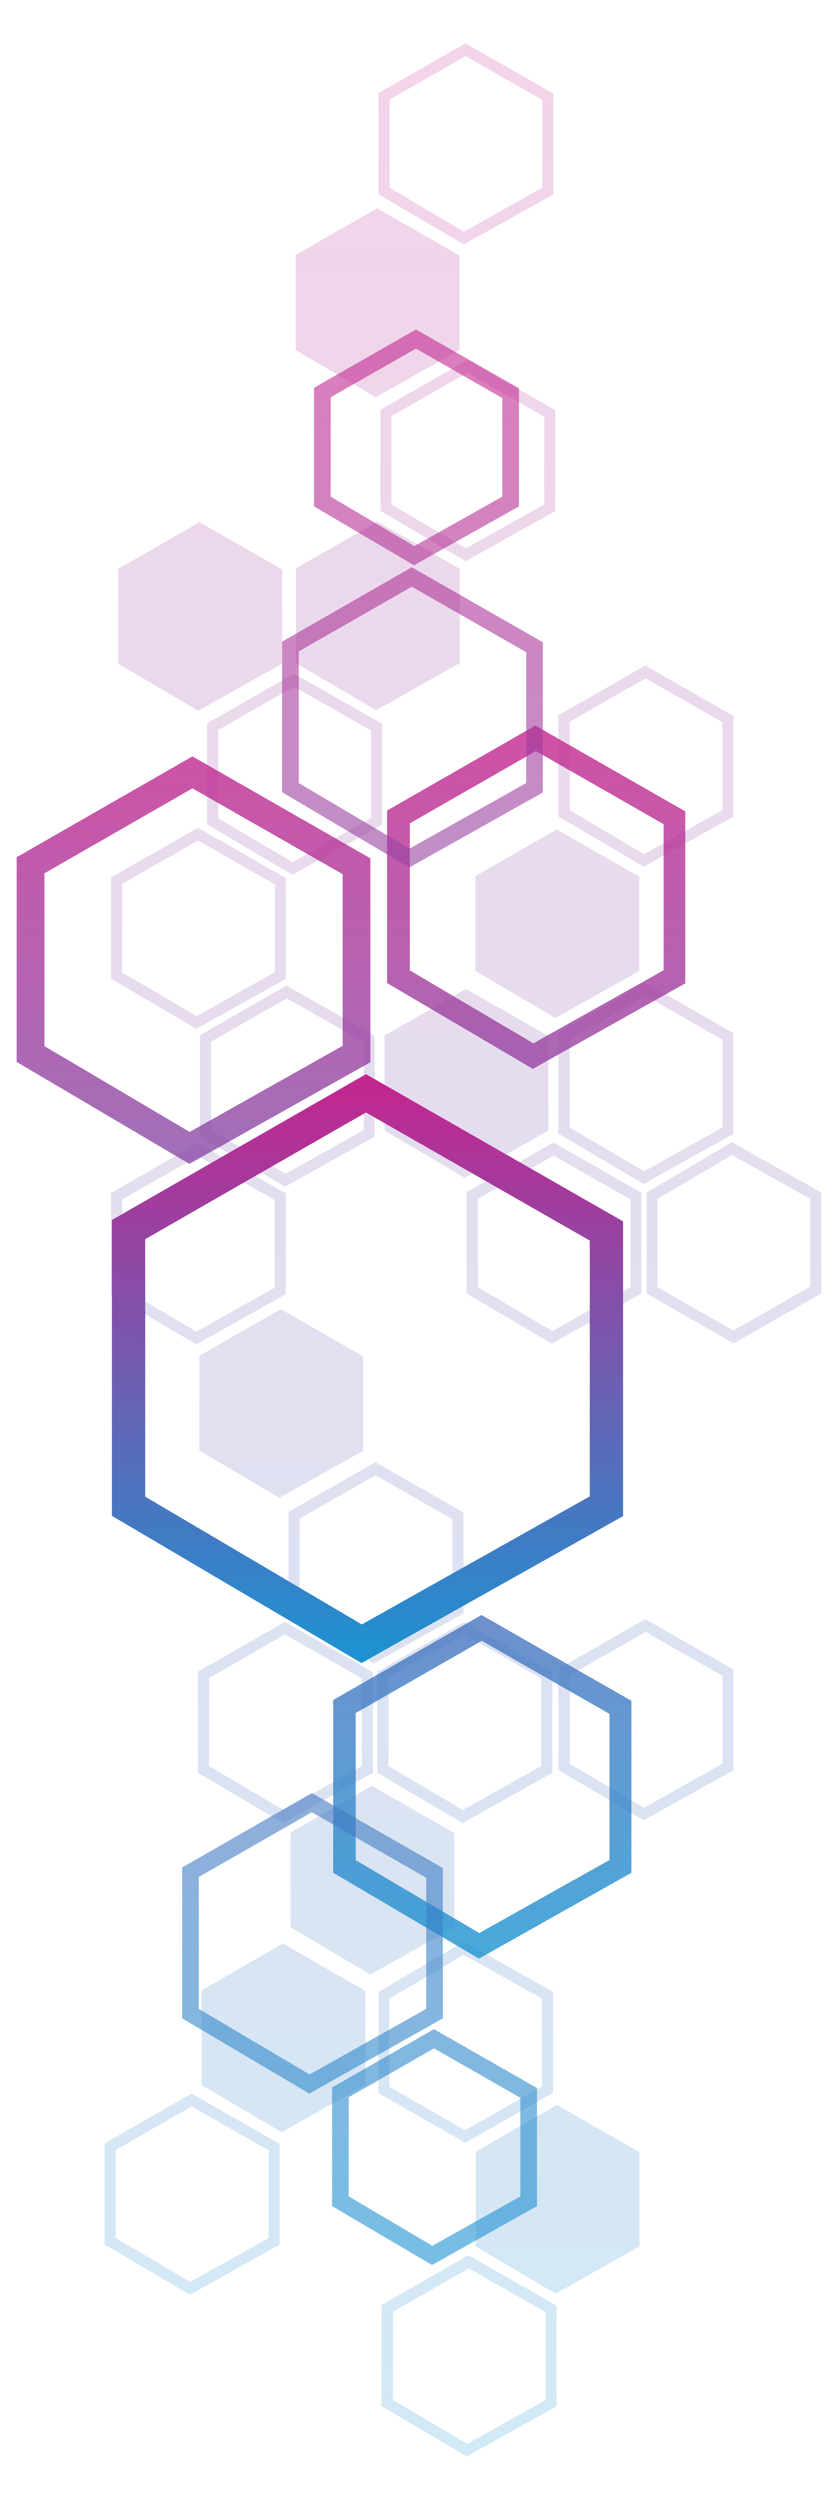 <?xml version="1.0" encoding="utf-8"?>
<!-- Generator: Adobe Illustrator 27.5.0, SVG Export Plug-In . SVG Version: 6.00 Build 0)  -->
<svg version="1.1" id="Layer_1" xmlns="http://www.w3.org/2000/svg" xmlns:xlink="http://www.w3.org/1999/xlink" x="0px" y="0px"
	 viewBox="0 0 300 900" style="enable-background:new 0 0 300 900;" xml:space="preserve">
<style type="text/css">
	.st0{opacity:0.2;fill:url(#SVGID_1_);}
	.st1{fill:url(#SVGID_00000076574306285867359460000010566036362723470010_);}
	.st2{opacity:0.8;fill:url(#SVGID_00000094592787000648318890000009638142189536233646_);}
	.st3{opacity:0.6;fill:url(#SVGID_00000002371345050137030640000012050172191361733773_);}
	.st4{fill:#1C93D2;}
	.st5{fill:#C5258F;}
</style>
<linearGradient id="SVGID_1_" gradientUnits="userSpaceOnUse" x1="166.751" y1="884.44" x2="166.751" y2="15.562">
	<stop  offset="0" style="stop-color:#1C93D2"/>
	<stop  offset="1" style="stop-color:#C5258F"/>
</linearGradient>
<path class="st0" d="M101.4,767.6l-28.8-17v-34.1l29.3-16.8l29.7,17v33.9L101.4,767.6z M163.6,693.9v-34l-29.7-17l-29.3,16.8v34.1
	l28.8,17L163.6,693.9z M134.3,638.2V602l-31.7-18.1l-31.3,17.9v36.4l30.7,18.1L134.3,638.2z M75.3,604.1l27.3-15.7l27.7,15.8v31.6
	l-28.2,15.8l-26.8-15.8V604.1z M166.9,580.8v-36.3l-31.7-18.1l-31.3,17.9v36.4l30.7,18.1L166.9,580.8z M107.9,546.7l27.3-15.6
	l27.7,15.8v31.6l-28.2,15.8l-26.8-15.8V546.7z M198.9,638.2V602l-31.7-18.1l-31.3,17.9v36.4l30.7,18.1L198.9,638.2z M139.9,604.1
	l27.3-15.7l27.7,15.8v31.6l-28.2,15.8l-26.8-15.8V604.1z M137.6,296.9v-36.3l-31.7-18.1l-31.3,17.9v36.4l30.7,18.1L137.6,296.9z
	 M78.6,262.8l27.3-15.6l27.7,15.8v31.6l-28.2,15.8l-26.8-15.8V262.8z M102.9,465.9v-36.3l-31.7-18.1L40,429.5v36.4L70.7,484
	L102.9,465.9z M44,431.8l27.3-15.6L98.9,432v31.6l-28.2,15.8L44,463.6V431.8z M100.7,808.1v-36.3L69,753.7l-31.3,17.9v36.4
	l30.7,18.1L100.7,808.1z M41.7,774L69,758.3l27.7,15.8v31.6l-28.2,15.8l-26.8-15.8V774z M134.9,409.2v-36.3l-31.7-18.1L72,372.7
	v36.4l30.7,18.1L134.9,409.2z M76,375l27.3-15.6l27.7,15.8v31.6l-28.2,15.8L76,406.8V375z M264.1,637.3V601l-31.7-18.1l-31.3,17.9
	v36.4l30.7,18.1L264.1,637.3z M205.2,603.1l27.3-15.6l27.7,15.8v31.6L232,650.8L205.2,635V603.1z M197.5,407v-34l-29.7-17
	l-29.3,16.8V407l28.8,17L197.5,407z M230.2,349.6v-34l-29.7-17l-29.3,16.8v34.1l28.8,17L230.2,349.6z M264.1,408.2v-36.3l-31.7-18.1
	l-31.3,17.9v36.4l30.7,18.1L264.1,408.2z M205.2,374.1l27.3-15.6l27.7,15.8v31.6L232,421.7l-26.8-15.8V374.1z M264.1,294v-36.3
	l-31.7-18.1l-31.3,17.9v36.4l30.7,18.1L264.1,294z M205.2,259.8l27.3-15.6l27.7,15.8v31.6L232,307.5l-26.8-15.8V259.8z M102.9,352.4
	v-36.3L71.3,298L40,315.9v36.4l30.7,18.1L102.9,352.4z M44,318.2l27.3-15.6l27.7,15.8V350l-28.2,15.8L44,350.1V318.2z M199.2,753.4
	v-36.3L167,699l-30.7,18.1v36.4l31.3,17.9L199.2,753.4z M140.2,719.5l26.8-15.8l28.2,15.8v31.6l-27.7,15.8l-27.3-15.7V719.5z
	 M295.8,465.6v-36.3l-32.2-18.1l-30.7,18.1v36.4l31.3,17.9L295.8,465.6z M236.8,431.6l26.8-15.8l28.2,15.8v31.6l-27.7,15.8
	l-27.3-15.6V431.6z M101.6,238.9V205l-29.7-17l-29.3,16.8v34.1l28.8,17L101.6,238.9z M231,465.7v-36.3l-31.7-18.1l-31.3,17.9v36.4
	l30.7,18.1L231,465.7z M172.1,431.6l27.3-15.6l27.7,15.8v31.6l-28.2,15.8l-26.8-15.8V431.6z M230.3,808.7v-33.9l-29.7-17l-29.3,16.8
	v34.1l28.8,17L230.3,808.7z M165.6,238.7v-33.9l-29.7-17l-29.3,16.8v34.1l28.8,17L165.6,238.7z M200,184v-36.3l-31.7-18.1L137,147.5
	v36.4l30.7,18.1L200,184z M141,149.8l27.3-15.6L196,150v31.6l-28.2,15.8L141,181.6V149.8z M200.4,866.3V830l-31.7-18.1l-31.3,17.9
	v36.4l30.7,18.1L200.4,866.3z M141.5,832.2l27.3-15.6l27.7,15.8V864l-28.2,15.8L141.5,864V832.2z M165.5,126V92l-29.7-17l-29.3,16.8
	V126l28.8,17L165.5,126z M199.3,70V33.7l-31.7-18.1l-31.3,17.9v36.4l30.7,18.1L199.3,70z M140.4,35.8l27.3-15.6L195.3,36v31.6
	l-28.2,15.8l-26.8-15.8V35.8z M130.8,522.3v-34l-29.7-17l-29.3,16.8v34.1l28.8,17L130.8,522.3z"/>
<linearGradient id="SVGID_00000041280668833290045950000001207933413991295108_" gradientUnits="userSpaceOnUse" x1="132.35" y1="598.732" x2="132.35" y2="386.688">
	<stop  offset="0" style="stop-color:#1C93D2"/>
	<stop  offset="1" style="stop-color:#C5258F"/>
</linearGradient>
<path style="fill:url(#SVGID_00000041280668833290045950000001207933413991295108_);" d="M130.2,598.7l-89.9-53V439.2l91.5-52.5
	l92.6,53v106.1L130.2,598.7z M52.3,538.8l78,46l82.1-46.1v-92.1l-80.6-46.1l-79.5,45.6V538.8z"/>
<linearGradient id="SVGID_00000043415692721317807850000014561826536903822502_" gradientUnits="userSpaceOnUse" x1="126.451" y1="705.133" x2="126.451" y2="261.065">
	<stop  offset="0" style="stop-color:#1C93D2"/>
	<stop  offset="1" style="stop-color:#C5258F"/>
</linearGradient>
<path style="opacity:0.8;fill:url(#SVGID_00000043415692721317807850000014561826536903822502_);" d="M172.5,705.1L120,674.2V612
	l53.4-30.6l54,30.9v61.9L172.5,705.1z M128,669.6l44.6,26.3l46.9-26.3V617l-46-26.3l-45.4,26V669.6z M68.2,419L6,382.3v-73.7
	l63.3-36.3l64.1,36.7v73.4L68.2,419z M16,376.6l52.3,30.9l55.1-31v-61.8l-54.1-30.9L16,314.4V376.6z M191.9,384.8l-52.5-30.9v-62.1
	l53.4-30.6l54,30.9v61.9L191.9,384.8z M147.5,349.3l44.6,26.3l46.9-26.3v-52.6l-46-26.3l-45.4,26V349.3z"/>
<linearGradient id="SVGID_00000093893837703194289390000003555577795705281707_" gradientUnits="userSpaceOnUse" x1="130.55" y1="815.391" x2="130.55" y2="118.54">
	<stop  offset="0" style="stop-color:#1C93D2"/>
	<stop  offset="1" style="stop-color:#C5258F"/>
</linearGradient>
<path style="opacity:0.6;fill:url(#SVGID_00000093893837703194289390000003555577795705281707_);" d="M111.4,753.7l-45.8-27.1v-54.3
	l46.7-26.8l47.2,27v54.1L111.4,753.7z M71.6,723.2l39.9,23.6l42-23.6V676l-41.2-23.6l-40.7,23.3V723.2z M147.4,312.3l-45.8-27.1V231
	l46.7-26.8l47.2,27v54.1L147.4,312.3z M107.6,281.9l39.9,23.6l42-23.6v-47.1l-41.2-23.6l-40.7,23.3V281.9z M155.6,815.4l-36-21.2
	v-42.7l36.7-21l37.1,21.2v42.5L155.6,815.4z M125.6,790.7l30.1,17.8l31.7-17.8v-35.5l-31.1-17.8L125.6,755V790.7z M149.1,203.5
	l-36-21.2v-42.7l36.7-21l37.1,21.2v42.5L149.1,203.5z M119.1,178.8l30.1,17.8l31.7-17.8v-35.5l-31.1-17.8L119.1,143V178.8z"/>
<rect x="-255.5" y="233.7" class="st4" width="58.2" height="100.6"/>
<rect x="-173.5" y="239.6" class="st5" width="58.2" height="100.6"/>
</svg>
